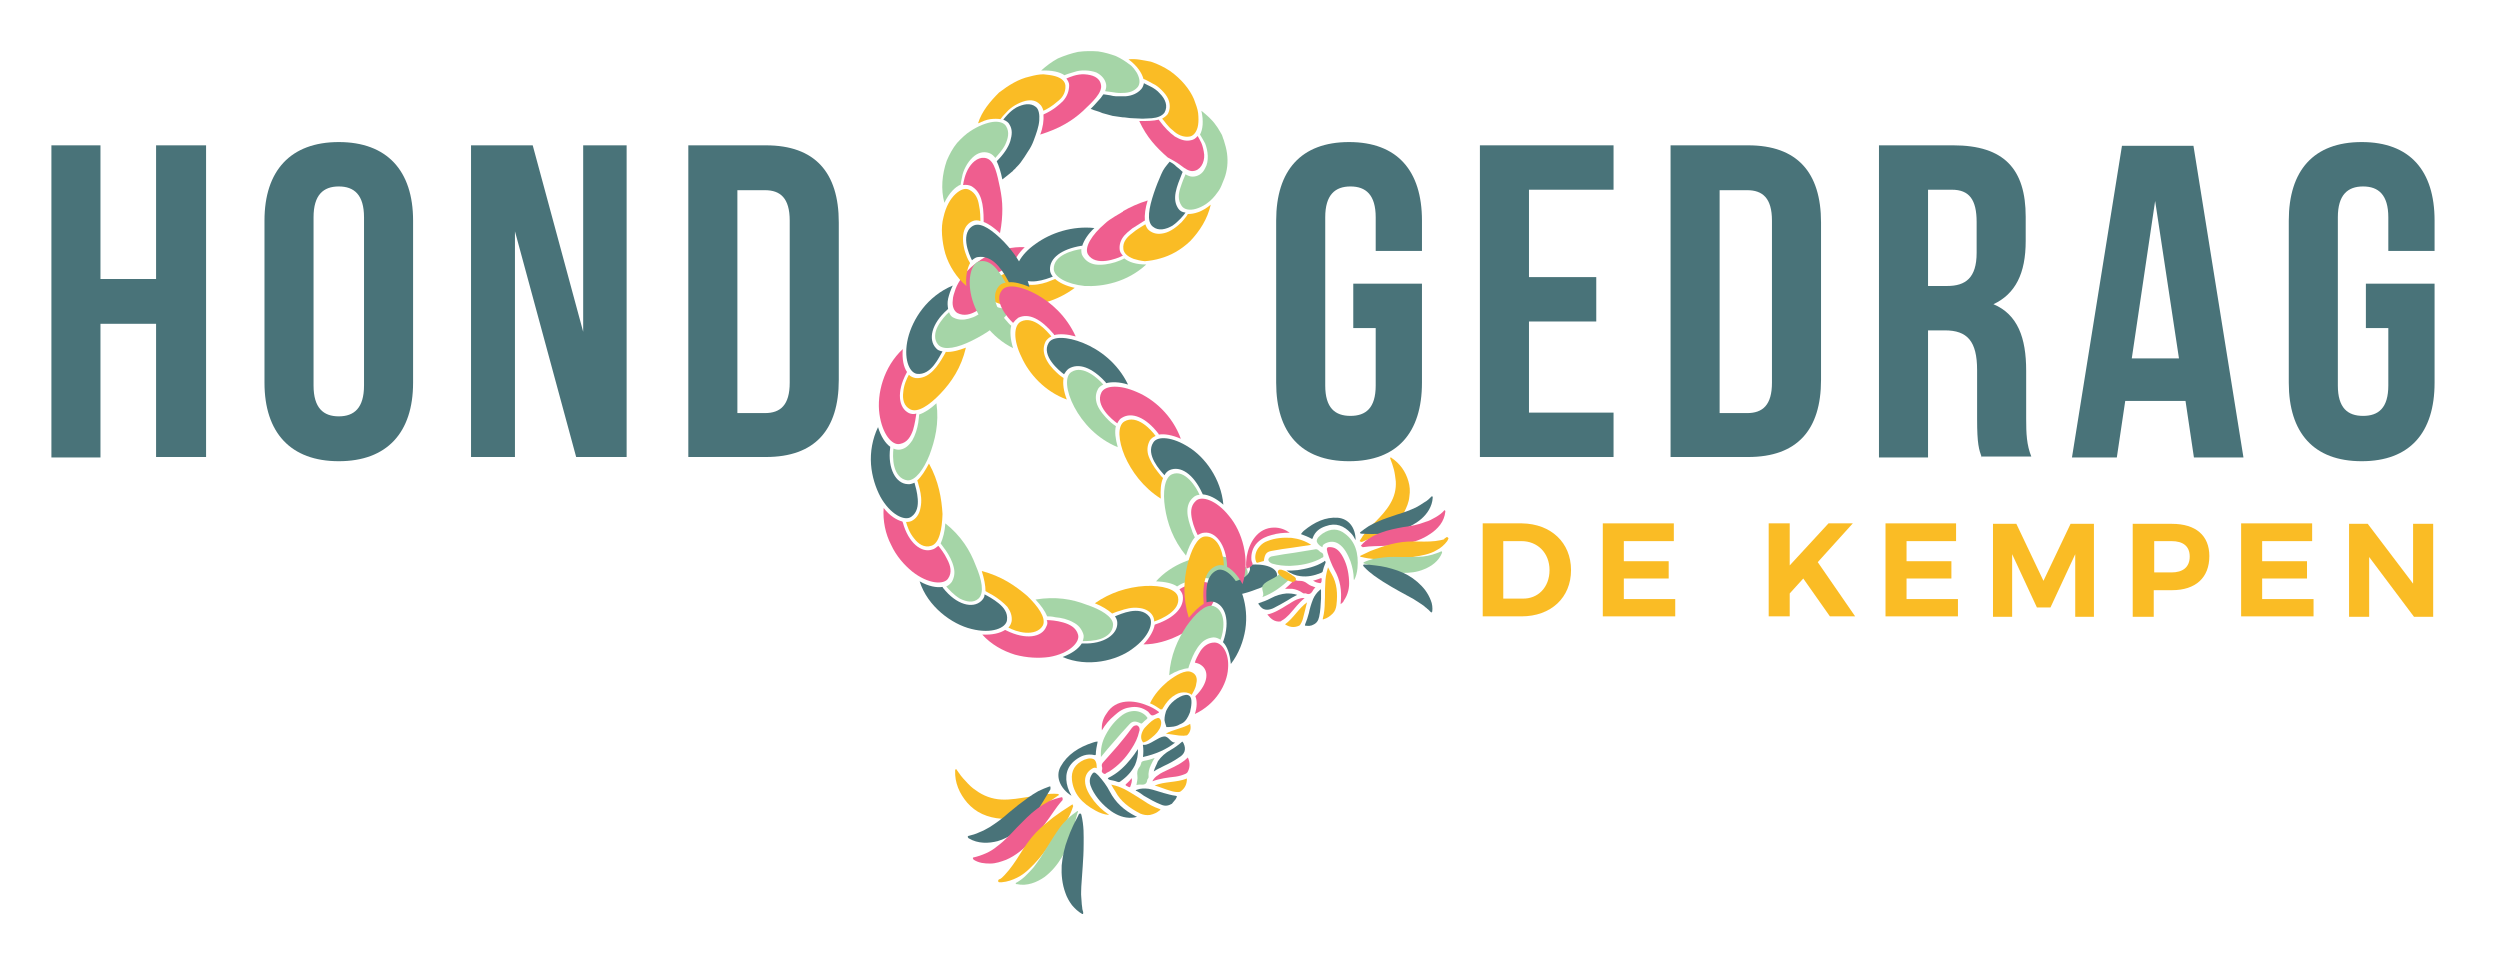 <?xml version="1.0" encoding="UTF-8"?> <!-- Generator: Adobe Illustrator 24.1.2, SVG Export Plug-In . SVG Version: 6.00 Build 0) --> <svg xmlns="http://www.w3.org/2000/svg" xmlns:xlink="http://www.w3.org/1999/xlink" version="1.1" id="Layer_1" x="0px" y="0px" viewBox="0 0 535 209" style="enable-background:new 0 0 535 209;" xml:space="preserve"> <g> <path style="fill:#497379;" d="M21.5,97.9H11V31.1h10.5v28.6h11.9V31.1h10.7v66.7H33.4V69.3H21.5V97.9z"></path> <path style="fill:#497379;" d="M56.6,47.2c0-10.7,5.6-16.8,15.9-16.8c10.3,0,15.9,6.1,15.9,16.8v34.7c0,10.7-5.6,16.8-15.9,16.8 c-10.3,0-15.9-6.1-15.9-16.8V47.2z M67.1,82.5c0,4.8,2.1,6.6,5.4,6.6c3.3,0,5.4-1.8,5.4-6.6v-36c0-4.8-2.1-6.6-5.4-6.6 c-3.3,0-5.4,1.8-5.4,6.6V82.5z"></path> <path style="fill:#497379;" d="M110.2,49.5v48.3h-9.4V31.1h13.2l10.8,39.9V31.1h9.3v66.7h-10.8L110.2,49.5z"></path> <path style="fill:#497379;" d="M147.3,31.1h16.6c10.5,0,15.6,5.8,15.6,16.5v33.7c0,10.7-5.1,16.5-15.6,16.5h-16.6V31.1z M157.8,40.7v47.7h5.9c3.3,0,5.3-1.7,5.3-6.5V47.2c0-4.8-2-6.5-5.3-6.5H157.8z"></path> <path style="fill:#497379;" d="M289.6,60.7h14.7v21.2c0,10.7-5.3,16.8-15.6,16.8c-10.3,0-15.6-6.1-15.6-16.8V47.2 c0-10.7,5.3-16.8,15.6-16.8c10.3,0,15.6,6.1,15.6,16.8v6.5h-9.9v-7.2c0-4.8-2.1-6.6-5.4-6.6s-5.4,1.8-5.4,6.6v36 c0,4.8,2.1,6.5,5.4,6.5s5.4-1.7,5.4-6.5V70.2h-4.8V60.7z"></path> <path style="fill:#497379;" d="M327.2,59.3h14.4v9.5h-14.4v19.5h18.1v9.5h-28.6V31.1h28.6v9.5h-18.1V59.3z"></path> <path style="fill:#497379;" d="M357.5,31.1h16.6c10.5,0,15.6,5.8,15.6,16.5v33.7c0,10.7-5.1,16.5-15.6,16.5h-16.6V31.1z M368,40.7 v47.7h5.9c3.3,0,5.3-1.7,5.3-6.5V47.2c0-4.8-2-6.5-5.3-6.5H368z"></path> <path style="fill:#497379;" d="M424.1,97.9c-0.6-1.7-1-2.8-1-8.2V79.2c0-6.2-2.1-8.5-6.9-8.5h-3.6v27.2h-10.5V31.1H418 c10.9,0,15.5,5.1,15.5,15.3v5.2c0,6.9-2.2,11.3-6.9,13.5c5.2,2.2,7,7.2,7,14.2v10.3c0,3.2,0.1,5.6,1.1,8.1H424.1z M412.6,40.7v20.5 h4.1c3.9,0,6.3-1.7,6.3-7.1v-6.6c0-4.8-1.6-6.9-5.3-6.9H412.6z"></path> <path style="fill:#497379;" d="M480.1,97.9h-10.6l-1.8-12.1h-12.9L453,97.9h-9.6l10.7-66.7h15.3L480.1,97.9z M456.2,76.7h10.1 L461.2,43L456.2,76.7z"></path> <path style="fill:#497379;" d="M506.3,60.7H521v21.2c0,10.7-5.3,16.8-15.6,16.8s-15.6-6.1-15.6-16.8V47.2 c0-10.7,5.3-16.8,15.6-16.8S521,36.5,521,47.2v6.5h-9.9v-7.2c0-4.8-2.1-6.6-5.4-6.6c-3.3,0-5.4,1.8-5.4,6.6v36 c0,4.8,2.1,6.5,5.4,6.5c3.3,0,5.4-1.7,5.4-6.5V70.2h-4.8V60.7z"></path> </g> <g> <path style="fill:#FABC25;" d="M336.2,122c0,5.9-4.3,9.9-10.6,9.9h-8.3v-19.9h8.4C331.9,112.1,336.2,116.1,336.2,122z M331.6,122 c0-3.7-2.6-6.2-6-6.2h-3.9v12.3h4.1C329.1,128.2,331.6,125.7,331.6,122z"></path> <path style="fill:#FABC25;" d="M358.2,112.1v3.7h-10.7v4.3h9.6v3.7h-9.6v4.4h11v3.7h-15.5v-19.9H358.2z"></path> <path style="fill:#FABC25;" d="M391.6,131.9l-5.7-8.1l-2.9,3.2v4.9h-4.5v-19.9h4.5v9l8.3-9h5.2l-7.5,8.3l8,11.6H391.6z"></path> <path style="fill:#FABC25;" d="M418.6,112.1v3.7H408v4.3h9.6v3.7H408v4.4h11v3.7h-15.5v-19.9H418.6z"></path> <path style="fill:#FABC25;" d="M431.5,112.1l5.8,12.2l5.8-12.2h5v19.9h-4v-13.4l-5.3,11.4h-2.9l-5.3-11.4v13.4h-4.1v-19.9H431.5z"></path> <path style="fill:#FABC25;" d="M472.8,119c0,4.6-2.9,7.3-8,7.3h-3.9v5.7h-4.5v-19.9h8.4C469.9,112.1,472.8,114.6,472.8,119z M468.6,119.1c0-2.2-1.4-3.3-3.9-3.3h-3.7v6.7h3.7C467.1,122.5,468.6,121.4,468.6,119.1z"></path> <path style="fill:#FABC25;" d="M494.8,112.1v3.7h-10.7v4.3h9.6v3.7h-9.6v4.4h11v3.7h-15.5v-19.9H494.8z"></path> <path style="fill:#FABC25;" d="M506.7,112.1l9.7,12.8v-12.8h4.3v19.9h-4.1l-9.6-12.8v12.8h-4.3v-19.9H506.7z"></path> </g> <g> <g> <path style="fill:#A5D5A7;" d="M247.4,124.4c1.9,0.1,3.5,0.4,4.5,1.1c0.3-0.2,0.9-0.6,1.8-0.9c1.2-0.5,2.8-1,4.3-0.9 c1.3,0.1,2.2,0.7,2.8,1.6c0.3,0.4,0.4,1,0.3,1.5c0.7-0.2,2.1-0.5,3.3-1.1c1.2-0.6,2.4-1.4,2.6-2.9c0.1-0.8-0.4-1.8-1.7-2.5 c-1.2-0.7-3.1-1.3-5.2-1.3C255.8,118.8,250.6,120.8,247.4,124.4L247.4,124.4z"></path> <path style="fill:#497379;" d="M267.5,121.9c-0.4,1.7-2.4,2.5-5.8,3.1l-0.2,0c-0.2,0.8-0.8,1.7-1.8,2.7l0,0 c4.1,0.1,6.9-0.7,9.2-1.6c1.2-0.4,2.2-0.9,3-1.4c0.8-0.5,1.4-1,1.4-1.6c0-1.1-1.2-1.8-2.6-2.1c-1.4-0.3-2.9-0.2-3.5-0.1 C267.4,121.2,267.5,121.5,267.5,121.9z"></path> <path style="fill:#FABC25;" d="M234.3,129.1c1.5,0.6,2.8,1.4,3.7,2.2c0.3-0.1,0.9-0.4,1.7-0.6c1.1-0.4,2.6-0.8,4-0.6 c1.2,0.1,2.2,0.6,2.8,1.4c0.3,0.4,0.5,0.9,0.5,1.5c1.5-0.5,5.7-2.3,5.1-5.2c-0.3-1.7-3.4-2.6-7.1-2.4c-1.8,0.1-3.8,0.5-5.6,1.1 C237.7,127.1,236,127.9,234.3,129.1L234.3,129.1z"></path> <path style="fill:#EF5E8F;" d="M253.1,127.4c0.4,2.4-1.6,4.8-5.8,6.2l-0.2,0.1c-0.2,1.2-1,2.7-2.4,4.2l0,0c2.7,0,5.2-0.8,7.3-1.8 c2.1-1,3.7-2.3,5-3.6c2.5-2.6,3.8-5.3,2.9-6.7c-1.8-2.7-6.4-0.4-7.5,0.3C252.7,126.5,253,126.9,253.1,127.4z"></path> <path style="fill:#A5D5A7;" d="M221.6,128.3c1.2,1.3,2,2.4,2.5,3.6c0.3,0,1,0,1.8,0.2c1.2,0.1,2.6,0.4,3.8,1.1 c1,0.5,1.7,1.3,2.1,2.4c0.2,0.5,0.1,1-0.1,1.6c0.8,0,2.4,0,3.9-0.5c1.4-0.5,2.6-1.5,2.6-3.1c-0.1-1.7-2.7-3.2-5.7-4.2 C229.4,128.2,225.9,127.6,221.6,128.3L221.6,128.3z"></path> <path style="fill:#497379;" d="M239.1,133.3c0.1,2.4-2.8,4.6-7.4,4.4l-0.2,0c-0.7,1.1-2,2.1-4.1,2.9l0,0c5.3,2.3,11.6,0.8,15-1.8 c3.5-2.5,4.6-5.6,3.5-6.9c-2-2.4-6.1-0.5-7.3,0C238.9,132.3,239.1,132.8,239.1,133.3z"></path> <path style="fill:#FABC25;" d="M210.1,122.2c0.5,1.6,0.8,3.1,0.8,4.3c0.3,0.2,0.9,0.5,1.6,0.9c1,0.6,2.2,1.5,3.1,2.5 c0.7,1,1,1.9,0.9,3c-0.1,0.5-0.3,1-0.7,1.4c0.7,0.4,2.2,1,3.7,1.1c1.5,0.1,3-0.3,3.7-1.6c0.7-1.6-1.1-4.1-3.4-6.3 C217.2,125.3,214.3,123.3,210.1,122.2L210.1,122.2z"></path> <path style="fill:#EF5E8F;" d="M223.9,134.1c-0.9,2.3-4.4,2.9-8.6,0.8l-0.2-0.1c-1.1,0.7-2.7,1.1-4.9,1l0,0c1.9,2.1,4.4,3.5,7,4.3 c2.6,0.7,5.1,0.8,7.3,0.5c4.3-0.7,6.7-3.2,6.2-4.8c-0.4-1.5-1.8-2.2-3.2-2.6c-1.4-0.4-2.8-0.5-3.5-0.5 C224.2,133.1,224.2,133.6,223.9,134.1z"></path> <path style="fill:#A5D5A7;" d="M202.3,112c-0.1,1.7-0.5,3.2-1,4.3c0.2,0.3,0.6,0.8,1.1,1.5c0.7,1,1.4,2.3,1.7,3.6 c0.3,1.2,0.1,2.2-0.4,3.1c-0.3,0.4-0.7,0.8-1.2,1c0.5,0.6,1.6,1.8,2.9,2.6c1.4,0.7,2.9,1,4,0c1.3-1.2,0.7-4.1-0.6-7.1 C207.6,117.8,205.7,114.7,202.3,112L202.3,112z"></path> <path style="fill:#497379;" d="M210,128.6c-1.8,1.7-5.3,0.9-8.2-2.8l-0.1-0.2c-1.2,0.2-3-0.1-4.9-1.2l0,0 c1.7,5.4,6.9,9.2,11.1,10.2c4.3,1.1,7.4-0.2,7.6-1.9c0.2-1.6-0.7-2.7-1.8-3.6c-1.1-0.9-2.4-1.6-3-1.9 C210.7,127.8,210.4,128.2,210,128.6z"></path> <path style="fill:#FABC25;" d="M198.8,99.2c-0.8,1.5-1.6,2.8-2.5,3.6c0.1,0.3,0.3,1,0.5,1.8c0.3,1.2,0.5,2.6,0.2,4 c-0.2,1.2-0.7,2.1-1.6,2.7c-0.4,0.3-0.9,0.4-1.5,0.4c0.2,0.8,0.7,2.3,1.7,3.5c0.9,1.2,2.2,2.1,3.7,1.6c1.7-0.5,2.3-3.5,2.4-6.8 C201.5,106.7,200.9,103,198.8,99.2L198.8,99.2z"></path> <path style="fill:#EF5E8F;" d="M199.5,117.6c-2.3,0.8-5.1-1.4-6.3-5.8l-0.1-0.2c-1.2-0.3-2.7-1.2-4-2.9l0,0 c-0.2,2.8,0.4,5.6,1.6,7.9c1.1,2.4,2.8,4.3,4.5,5.7c3.4,2.7,6.8,2.9,7.7,1.5c0.9-1.3,0.5-2.8-0.2-4.1c-0.6-1.3-1.5-2.4-1.9-2.9 C200.4,117.1,200,117.5,199.5,117.6z"></path> <path style="fill:#A5D5A7;" d="M200.4,86.3c-1.3,1.2-2.5,2-3.7,2.4c0,0.3-0.1,1-0.2,1.8c-0.2,1.2-0.6,2.6-1.3,3.8 c-0.7,1-1.4,1.7-2.5,1.9c-0.5,0.1-1,0-1.5-0.2c-0.1,0.8-0.2,2.4,0.2,3.9c0.4,1.5,1.3,2.7,2.8,2.9c1.7,0.1,3.5-2.4,4.7-5.4 C200.1,94.2,201,90.6,200.4,86.3L200.4,86.3z"></path> <path style="fill:#497379;" d="M194.2,103.6c-2.4-0.1-4.3-3.2-3.7-7.8l0-0.2c-1-0.7-2-2.2-2.6-4.2l0,0c-1.2,2.5-1.7,5.3-1.5,8 c0.2,2.6,1,5,2,6.9c2.1,3.8,5.2,5.3,6.6,4.3c1.3-0.9,1.5-2.4,1.4-3.8c-0.1-1.4-0.5-2.8-0.7-3.5 C195.2,103.5,194.7,103.7,194.2,103.6z"></path> <path style="fill:#FABC25;" d="M206.7,74.4c-1.6,0.6-3.1,1-4.3,0.9c-0.1,0.3-0.5,0.9-0.9,1.6c-0.6,1-1.5,2.3-2.6,3.1 c-0.9,0.7-2,1-3,0.9c-0.5-0.1-1-0.3-1.4-0.7c-0.4,0.7-1.1,2.2-1.2,3.7c-0.2,1.5,0.1,3,1.5,3.7c1.6,0.8,4.1-0.9,6.4-3.3 C203.6,81.8,205.7,78.7,206.7,74.4L206.7,74.4z"></path> <path style="fill:#EF5E8F;" d="M194.5,88.4c-2.2-1.1-2.7-4.5-0.5-8.6l0.1-0.2c-0.7-1-1.1-2.7-0.9-4.9l0,0c-4.1,3.8-5.6,9.6-5,13.9 c0.6,4.3,2.7,6.8,4.4,6.4c1.6-0.3,2.3-1.6,2.8-3c0.4-1.4,0.6-2.8,0.7-3.5C195.5,88.7,195,88.6,194.5,88.4z"></path> <path style="fill:#A5D5A7;" d="M216.4,66.2c-1.7-0.1-3.2-0.4-4.2-0.9c-0.2,0.2-0.8,0.6-1.4,1.1c-0.5,0.4-1,0.7-1.6,1 c-0.6,0.4-1.2,0.6-1.9,0.8c-1.1,0.3-2.2,0.3-3.2-0.2c-0.5-0.2-0.8-0.6-1-1.2c-0.6,0.5-1.7,1.7-2.4,3c-0.7,1.3-0.9,2.9,0.1,4 c1.2,1.3,4.2,0.6,7.2-0.9C211.2,71.3,213.7,69.7,216.4,66.2L216.4,66.2z"></path> <path style="fill:#497379;" d="M200.3,74.5c-1.7-1.8-1-5.2,2.4-8.2l0.2-0.2c-0.1-0.6-0.2-1.3,0-2.2c0.2-0.8,0.5-1.8,1-2.8l0,0 c-5.5,2.3-8.6,7.2-9.6,11.3c-1,4.2,0.2,7.3,1.9,7.6c3.1,0.4,4.8-3.7,5.5-4.8C201.1,75.1,200.6,74.9,200.3,74.5z"></path> <path style="fill:#FABC25;" d="M230,61.6c-1.9-0.4-3.3-1.1-4.2-1.9c-0.3,0.1-1,0.4-1.8,0.7c-1.2,0.4-2.7,0.7-4.1,0.5 c-1.2-0.2-2.1-0.6-2.8-1.5c-0.3-0.4-0.4-0.9-0.4-1.5c-0.8,0.2-2.3,0.8-3.5,1.7c-1.2,1-2.1,2.2-1.6,3.7c0.6,1.6,3.5,2.3,6.8,2.2 C221.8,65.4,226,64.6,230,61.6L230,61.6z"></path> <path style="fill:#EF5E8F;" d="M210.8,63.5c-0.9-2.3,1.3-5.1,5.7-6.4l0.2-0.1c0.3-1.2,1.1-2.7,2.6-4.1l0,0 c-5.3-0.3-10.7,2.7-13.3,6.3c-0.7,0.9-1.2,1.8-1.5,2.6c-0.3,0.9-0.6,1.7-0.6,2.4c-0.2,1.4,0.3,2.4,1,2.8c1.4,0.7,2.8,0.3,4-0.4 c1.3-0.6,2.3-1.6,2.8-2C211.3,64.4,211,64,210.8,63.5z"></path> <path style="fill:#A5D5A7;" d="M245.3,56.6c-2.2,0-3.7-0.5-4.7-1.3c-0.3,0.2-1,0.5-1.9,0.8c-1.3,0.4-2.9,0.7-4.3,0.5 c-1.2-0.2-2.1-0.8-2.7-1.8c-0.3-0.4-0.3-1-0.3-1.5c-1.5,0.2-6,1.2-5.9,4.3c0.1,1.7,2.8,3.2,6.6,3.6 C236,61.4,241.2,60.4,245.3,56.6L245.3,56.6z"></path> <path style="fill:#497379;" d="M224.7,57.7c-0.1-2.5,2.5-4.4,6.7-5.1l0.2,0c0.4-1.2,1.2-2.5,2.6-3.8l0,0c-4.7-0.5-9.3,1-12.6,3.4 c-3.3,2.3-4.8,5.3-3.7,6.7c1.8,2.5,6.1,0.8,7.4,0.3C224.9,58.7,224.7,58.2,224.7,57.7z"></path> <path style="fill:#FABC25;" d="M259.1,43.8c-1.9,1.6-3.6,2-4.9,2c-0.2,0.4-0.7,1-1.3,1.7c-1,1-2.4,2.1-3.8,2.4 c-1.3,0.3-2.3,0.1-3.2-0.6c-0.4-0.3-0.6-0.8-0.8-1.3c-0.6,0.4-1.9,1.1-2.8,1.9c-1.1,0.8-2.1,1.9-1.9,3.4c0.1,0.9,0.9,1.6,2.2,2.1 c0.7,0.2,1.4,0.4,2.4,0.5c1.2-0.1,2.3-0.3,3.3-0.6c2.2-0.6,4.4-1.8,6.4-3.7C256.7,49.5,258.4,46.9,259.1,43.8L259.1,43.8z"></path> <path style="fill:#EF5E8F;" d="M239.6,53.3c-0.1-1.2,0.4-2.4,1.4-3.3c0.2-0.2,0.5-0.5,0.8-0.7c0.3-0.2,0.4-0.4,0.8-0.6 c0.6-0.4,1.4-0.9,2.2-1.4l0.2-0.1c-0.1-1.2,0.1-2.7,0.6-4.3l0,0c-2,0.6-3.9,1.5-5.1,2.2c-0.2,0.1-0.2,0.1-0.2,0.2 c0,0-0.4,0.2-0.5,0.3c-0.4,0.2-0.8,0.5-1.2,0.7c-0.8,0.5-1.6,1-2.2,1.6c-2.7,2.3-4.4,5-3.6,6.5c1.6,2.7,6.2,1,7.5,0.3 C239.9,54.3,239.6,53.8,239.6,53.3z"></path> <path style="fill:#A5D5A7;" d="M257.1,23.7c0.5,2.3,0.3,4-0.3,5.1c0.2,0.3,0.6,1,1.1,1.9c0.6,1.5,0.9,3.8,0,5.3 c-0.6,1.3-1.7,1.8-2.7,1.8c-0.5,0-1-0.2-1.5-0.5c-0.1,0.3-0.3,0.7-0.5,1.2c-0.2,0.5-0.4,1.1-0.6,1.7c-0.4,1.2-0.6,2.6,0.3,3.9 c0.5,0.7,1.6,1,3,0.6c1.4-0.4,3.2-1.4,4.7-3.6c0.4-0.5,0.7-1.1,1-1.9c0.3-0.7,0.6-1.4,0.8-2.3c0.4-1.7,0.4-3.6-0.1-5.5 c-0.1-0.5-0.3-0.9-0.4-1.4c-0.2-0.4-0.3-1-0.5-1.3c-0.4-0.6-0.7-1.3-1.2-1.9C259.4,25.6,258.2,24.6,257.1,23.7L257.1,23.7z"></path> <path style="fill:#497379;" d="M252.2,44.7c-1.5-2.1-0.4-4.7,0.8-7.7l0.1-0.2c-0.4-0.4-0.9-0.8-1.4-1.2c-0.2-0.2-0.4-0.4-0.7-0.6 l-0.7-0.4l0,0c-0.8,1-1.3,1.5-1.8,2.7c-0.5,1.1-1.1,2.6-1.6,4.1c-1,3-1.6,6-0.2,7.1c1.2,1,2.8,0.6,4.2-0.2 c1.3-0.9,2.4-2.2,2.8-2.8C252.9,45.4,252.5,45.1,252.2,44.7z"></path> <path style="fill:#FABC25;" d="M241.5,12.7c1.9,1.4,2.9,3,3.2,4.2c0.4,0.1,1.1,0.5,2,1c0.7,0.3,1.3,0.8,1.9,1.4 c0.6,0.6,1.1,1.2,1.4,1.9c0.5,1.2,0.4,2.3-0.1,3.2c-0.3,0.4-0.7,0.7-1.2,1c0.5,0.5,1.2,1.7,2.3,2.5c0.9,0.9,2.3,1.6,3.7,1.3 c0.8-0.2,1.5-1.1,1.7-2.5c0.1-0.7,0.1-1.5,0-2.5c-0.1-0.9-0.5-1.9-0.9-3c-0.9-2.1-2.7-4.3-5.1-6c-1.2-0.8-2.6-1.5-4.1-2 C244.6,12.9,243.1,12.5,241.5,12.7L241.5,12.7z"></path> <path style="fill:#EF5E8F;" d="M254.9,30c-1.2,0.3-2.3-0.1-3.5-0.8c-1.1-0.8-2.2-1.9-3.3-3.4l-0.1-0.2c-1.2,0.3-2.6,0.3-4.2,0.3 l0,0c1.6,3.5,3.7,5.7,6.1,7.8c0.9,0.5,1.9,1,2.8,1.7c0.9,0.7,1.8,1.3,2.6,1.2c1.5-0.1,2.5-1.7,2.4-3.5c-0.1-0.9-0.3-1.8-0.6-2.5 c-0.3-0.6-0.6-1.2-0.8-1.5C255.8,29.7,255.4,29.9,254.9,30z"></path> <path style="fill:#A5D5A7;" d="M222.8,15.1c2.3-0.1,4,0.3,5,1c0.4-0.2,1.1-0.4,2.1-0.7c1.4-0.5,3.3-0.4,4.7,0.1 c1.2,0.6,1.9,1.5,2.1,2.5c0.1,0.5,0,1-0.2,1.5c0.3,0.1,0.9,0.1,1.4,0.2c0.6,0.1,1.2,0.2,1.9,0.2c1.3,0,2.7-0.1,3.7-1.3 c0.5-0.7,0.5-1.7-0.2-3c-0.4-0.6-0.9-1.4-1.7-1.9c-0.8-0.6-1.7-1.2-2.8-1.7c-1.1-0.4-2.4-0.8-3.8-1c-1.4-0.1-2.8-0.1-4.3,0.1 c-1.4,0.3-2.9,0.8-4.3,1.4C225.1,13.2,223.9,14.1,222.8,15.1L222.8,15.1z"></path> <path style="fill:#497379;" d="M244.2,19.1c-0.8,0.9-2,1.4-3.3,1.5c-0.6,0-1.3,0-2.1,0c-0.4,0-0.8-0.1-1.2-0.2 c-0.4-0.1-0.9-0.1-1.3-0.2l-0.2,0c-0.3,0.5-0.7,1-1.2,1.5c-0.5,0.6-1,1.1-1.5,1.6l0,0c0.9,0.4,1.7,0.5,2.5,0.9 c0.4,0.1,0.7,0.2,1.1,0.3c0.4,0.1,0.7,0.2,1.1,0.3c0.7,0.1,1.4,0.2,2.1,0.3c0.7,0,1.4,0.2,2.2,0.2c0.8,0,1.4,0.1,2.1,0.1 c0.7,0,1.4-0.1,2-0.1c1.2-0.1,2.2-0.5,2.7-1.2c0.8-1.4,0.2-2.9-1-4.1c-1.1-1.3-2.8-1.8-3.4-2.2C244.7,18.3,244.5,18.8,244.2,19.1z "></path> <path style="fill:#FABC25;" d="M209.3,26.4c0.9-0.4,1.8-0.8,2.6-0.9c0.8-0.1,1.6-0.1,2.2,0c0.2-0.3,0.7-0.9,1.4-1.6 c0.9-1,2.4-1.9,3.9-2.3c1.3-0.3,2.3-0.1,3.1,0.7c0.4,0.3,0.6,0.8,0.8,1.4c0.7-0.3,1.9-1,2.9-1.9c1.1-0.8,1.9-1.9,1.8-3.5 c-0.1-0.9-0.8-1.6-2.2-2c-0.7-0.2-1.5-0.3-2.5-0.4c-0.9,0-1.9,0.2-3,0.5c-2.3,0.5-4.4,1.8-6.5,3.4 C211.9,21.7,210.1,23.8,209.3,26.4L209.3,26.4z"></path> <path style="fill:#EF5E8F;" d="M228.8,18.2c0,1.2-0.4,2.4-1.3,3.4c-0.9,0.9-2.2,2-4,2.8c-0.1,0-0.1,0.1-0.2,0.1 c0.1,1.2-0.1,2.8-0.7,4.3l0,0c4.2-1.3,6.9-3,9.1-5c2.1-2,4.3-4,3.9-5.7c-0.3-1.6-1.9-2.1-3.5-2.2c-1.6-0.1-3.2,0.6-3.9,0.9 C228.5,17.2,228.8,17.7,228.8,18.2z"></path> <path style="fill:#A5D5A7;" d="M202.1,43.4c1-2.1,2.3-3.4,3.5-3.9c0-0.4,0.2-1.2,0.4-2.2c0.4-1.4,1.3-3,2.6-4 c1.1-0.8,2.2-0.9,3.2-0.5c0.5,0.2,0.9,0.6,1.2,1c0.4-0.5,1.5-1.6,2.1-2.8c0.6-1.3,1-2.7,0.2-4c-0.4-0.7-1.5-1.1-2.9-0.9 c-1.3,0.2-3,0.8-4.8,2c-0.8,0.5-1.9,1.5-2.8,2.5c-0.9,1.1-1.6,2.4-2.2,3.8C201.6,37.3,201.3,40.5,202.1,43.4L202.1,43.4z"></path> <path style="fill:#497379;" d="M216,26.6c0.7,1.1,0.6,2.2,0.2,3.6c-0.4,1.3-1.4,2.8-2.8,4.2l-0.1,0.1c0.5,1.1,0.9,2.4,1.2,3.9l0,0 c0.8-0.6,1.4-1.1,2-1.6c0.2-0.1,0.3-0.3,0.4-0.4c0.2-0.2,0.4-0.3,0.5-0.5c0.4-0.4,0.7-0.7,1-1.1c0.6-0.8,1.1-1.6,1.6-2.4 c0.5-0.7,0.9-1.5,1.2-2.3c0.6-1.6,1.1-3,1.2-4.3c0.1-1.3-0.1-2.4-0.7-2.9c-1.2-1-2.8-0.6-4.2,0.1c-1.4,0.8-2.4,2.1-2.8,2.6 C215.4,25.9,215.8,26.2,216,26.6z"></path> <path style="fill:#FABC25;" d="M206.8,61.2c-0.2-2.1,0.2-3.8,0.8-4.9c-0.2-0.3-0.6-1-0.9-1.9c-0.5-1.3-0.8-3.1-0.5-4.6 c0.3-1.3,1-2.1,2-2.5c0.5-0.2,1-0.2,1.6,0c0-0.7,0-2.1-0.3-3.4c-0.2-1.3-0.7-2.6-2.1-3.3c-0.8-0.4-1.8-0.1-2.9,0.9 c-1.1,1-2.1,2.7-2.6,5c-0.3,1.1-0.4,2.4-0.3,3.8c0.1,1.3,0.3,2.6,0.7,4C203.1,56.9,204.7,59.4,206.8,61.2L206.8,61.2z"></path> <path style="fill:#EF5E8F;" d="M207.8,39.8c2.2,1.2,2.7,3.8,2.7,7.5l0,0.2c1.1,0.4,2.3,1.3,3.5,2.4l0,0c0.4-2.1,0.5-3.7,0.5-5.2 c0-1.6-0.2-3-0.5-4.5c-0.6-2.8-1.1-5.7-2.8-6.3c-1.5-0.5-2.9,0.5-3.8,1.9c-0.9,1.4-1.2,3.1-1.3,3.8 C206.8,39.5,207.3,39.6,207.8,39.8z"></path> <path style="fill:#A5D5A7;" d="M216.8,74.5c-0.6-1.9-0.7-3.6-0.4-4.8c-0.3-0.2-0.8-0.8-1.4-1.5c-0.8-1-1.8-2.5-2-3.9 c-0.2-1.3,0.1-2.3,0.8-3.1c0.3-0.4,0.8-0.6,1.4-0.7c-0.8-1.3-2.6-5.1-5.5-4.6c-1.7,0.2-2.8,3.5-1.8,7.6 C208.9,67.6,212.1,72.2,216.8,74.5L216.8,74.5z"></path> <path style="fill:#497379;" d="M209.4,55c2.5-0.3,4.5,1.6,6.4,5.2l0.1,0.2c1.2-0.1,2.7,0.3,4.4,1l0,0c-1.1-4.5-3.4-7.5-5.6-9.8 c-2.2-2.2-4.6-4-6.2-3.4c-1.5,0.6-1.9,2.2-1.7,3.8c0.2,1.6,0.9,3.1,1.2,3.7C208.5,55.3,208.9,55,209.4,55z"></path> <path style="fill:#FABC25;" d="M228.3,85.5c-0.7-1.8-0.9-3.4-0.7-4.6c-0.3-0.2-0.9-0.6-1.5-1.2c-1-0.9-2-2.1-2.5-3.5 c-0.4-1.2-0.3-2.2,0.2-3.2c0.3-0.4,0.7-0.8,1.2-1c-1-1.2-3.8-4.5-6.5-3.2c-1.6,0.8-1.7,4,0.1,7.6C220.2,80,223.6,83.8,228.3,85.5 L228.3,85.5z"></path> <path style="fill:#EF5E8F;" d="M217.9,68c2.3-1.1,4.9,0.3,7.6,3.5l0.1,0.2c1.2-0.3,2.8-0.2,4.6,0.3l0,0c-2-4.4-5.3-7.3-8.4-9 c-3.1-1.7-6.1-2.3-7.3-1c-2.1,2.4,1.3,6.2,2.3,7.1C217.1,68.7,217.5,68.3,217.9,68z"></path> <path style="fill:#A5D5A7;" d="M239.2,95.7c-0.5-1.8-0.7-3.3-0.4-4.5c-0.3-0.2-0.9-0.6-1.5-1.2c-0.9-0.9-2-2.1-2.5-3.4 c-0.4-1.1-0.4-2.2,0.1-3.2c0.2-0.5,0.6-0.8,1.2-1.1c-1-1.2-4.3-4.3-6.8-2.7c-1.5,0.9-1.2,4.1,0.6,7.5 C231.7,90.5,234.8,93.9,239.2,95.7L239.2,95.7z"></path> <path style="fill:#497379;" d="M228.7,78.9c2.1-1.3,5-0.3,7.9,2.9l0.1,0.2c1.2-0.3,2.8-0.3,4.7,0.3l0,0c-2.2-4.6-6.1-7.5-9.6-8.9 c-3.4-1.4-6.6-1.5-7.4,0c-1.6,2.7,2.2,5.9,3.3,6.7C228,79.6,228.3,79.2,228.7,78.9z"></path> <path style="fill:#FABC25;" d="M248.4,106.7c-0.1-1.8,0-3.3,0.5-4.4c-0.3-0.2-0.7-0.8-1.2-1.4c-0.8-1-1.6-2.3-2-3.6 c-0.3-1.2-0.1-2.2,0.4-3.1c0.3-0.4,0.7-0.7,1.2-0.9c-0.9-1.3-4-4.7-6.7-3.1c-1.5,0.9-1.3,4.1,0.1,7.4 C242.1,100.8,244.6,104.3,248.4,106.7L248.4,106.7z"></path> <path style="fill:#EF5E8F;" d="M240.1,89.4c2.1-1.3,5.1-0.1,7.8,3.4L248,93c1.2-0.2,2.9,0.1,4.7,0.9l0,0c-1.8-5-5.8-8.5-9.4-10 c-3.6-1.6-6.8-1.5-7.6,0.1c-1.4,2.8,2.3,5.8,3.4,6.6C239.4,90,239.7,89.6,240.1,89.4z"></path> <path style="fill:#A5D5A7;" d="M253.8,118.9c0.5-1.6,1.1-3,1.9-3.9c-0.1-0.3-0.5-0.9-0.7-1.7c-0.4-1.1-0.9-2.5-0.9-3.9 c0-1.2,0.4-2.2,1.2-2.9c0.4-0.4,0.9-0.6,1.4-0.6c-0.6-1.5-3.1-5.6-5.9-4.4c-1.6,0.7-2,3.8-1.5,7.1 C249.8,111.9,251,115.5,253.8,118.9L253.8,118.9z"></path> <path style="fill:#497379;" d="M250.3,100.6c2.3-1,5.1,0.8,7,5l0.1,0.2c1.3,0.1,2.8,0.8,4.4,2.2l0,0c-0.5-5.6-4-10.2-7.4-12.3 c-3.4-2.2-6.7-2.5-7.6-1c-1.7,2.6,1.5,6,2.4,7C249.5,101.1,249.9,100.8,250.3,100.6z"></path> <path style="fill:#FABC25;" d="M254.4,132.2c1.1-1.3,2.2-2.4,3.2-3c0-0.3-0.1-1-0.1-1.8c0-1.2,0.1-2.7,0.6-4 c0.4-1.1,1.2-1.9,2.2-2.3c0.5-0.2,1-0.2,1.6-0.1c0-0.8-0.2-2.4-0.8-3.8c-0.6-1.4-1.7-2.5-3.2-2.4c-1.7,0.1-3,2.9-3.8,6.1 C253.3,124.3,253.1,128,254.4,132.2L254.4,132.2z"></path> <path style="fill:#EF5E8F;" d="M257.7,114c2.4-0.3,4.7,2.5,4.9,7.1l0,0.2c1.1,0.6,2.3,1.8,3.3,3.7l0,0c1.7-5.4-0.1-11.3-2.9-14.6 c-2.7-3.4-5.9-4.4-7.1-3.2c-1.2,1.1-1.1,2.6-0.8,4c0.3,1.4,0.9,2.7,1.2,3.3C256.7,114.3,257.2,114,257.7,114z"></path> <path style="fill:#A5D5A7;" d="M250.2,144.5c1.5-0.9,2.9-1.4,4.1-1.5c0.1-0.3,0.3-1,0.6-1.7c0.4-1.1,1.1-2.5,2-3.5 c0.8-0.9,1.7-1.3,2.8-1.4c0.5,0,1,0.2,1.5,0.5c0.3-0.8,0.7-2.3,0.6-3.8c-0.1-1.5-0.7-2.9-2.1-3.4c-1.7-0.5-3.9,1.6-5.8,4.3 C252,136.9,250.5,140.2,250.2,144.5L250.2,144.5z"></path> <path style="fill:#497379;" d="M259.8,128.8c2.4,0.7,3.5,4,2,8.4l-0.1,0.2c0.9,0.9,1.5,2.5,1.7,4.7l0,0c1.7-2.2,2.7-4.9,3.1-7.4 c0.4-2.6,0.1-5.1-0.5-7.1c-1.3-4.1-3.9-6.2-5.5-5.6c-2.9,1.2-2.3,5.6-2.3,6.9C258.8,128.7,259.3,128.7,259.8,128.8z"></path> <path style="fill:#EF5E8F;" d="M257,142.3c1.8,1.2,1.6,3.9-1.1,6.6l-0.1,0.1c0.4,0.9,0.4,2.3-0.1,3.8l0,0c4.5-2.1,6.9-6.4,7.1-9.7 c0.3-3.4-1.3-5.6-2.9-5.6c-1.4,0-2.4,0.9-3,1.8c-0.6,1-1.1,2-1.2,2.5C256.1,141.9,256.6,142,257,142.3z"></path> </g> <g> <g> <path style="fill:#FABC25;" d="M226.5,170.2c-2,1.4-3.6,2.5-5.5,3.5c-1.9,0.9-4.1,1.6-6.8,1.5c-1.3-0.1-2.7-0.4-4-1 c-1.3-0.6-2.3-1.4-3.2-2.4c-1.7-2-2.7-4.3-2.6-6.9l0-0.1c0-0.1,0.1-0.2,0.2-0.2c0.1,0,0.1,0,0.1,0.1c0.6,0.9,1.2,1.7,1.9,2.4 c0.7,0.8,1.4,1.5,2.2,2c1.6,1.2,3.5,1.9,5.5,2c2,0.1,4-0.3,6-0.6c1-0.2,2-0.4,3-0.5c1-0.1,2.1-0.2,3.1-0.1c0.1,0,0.2,0.1,0.2,0.2 c0,0.1,0,0.1-0.1,0.1L226.5,170.2z"></path> </g> <g> <path style="fill:#497379;" d="M224.8,168.9c-1.1,1.9-2,3.3-2.9,4.7c-1,1.3-2.1,2.6-3.4,3.7c-1.4,1.1-3.1,2.1-5,2.7 c-1.9,0.5-4.2,0.6-6.2-0.6l-0.1-0.1c-0.1-0.1-0.1-0.2-0.1-0.3c0,0,0.1-0.1,0.1-0.1c0.8-0.2,1.6-0.4,2.4-0.8 c0.8-0.3,1.5-0.7,2.2-1.1c1.4-0.9,2.8-1.9,4.1-3.1c1.3-1.1,2.7-2.2,4.1-3.2c0.7-0.5,1.5-1,2.2-1.4c0.8-0.4,1.6-0.7,2.4-1 c0.1,0,0.2,0,0.2,0.1c0,0.1,0,0.1,0,0.1L224.8,168.9z"></path> </g> <g> <path style="fill:#EF5E8F;" d="M227.4,171.2c-1.6,1.8-2.4,3.3-3.5,4.7c-1,1.4-2,2.9-3.4,4.3c-1.4,1.4-3.1,2.9-5.2,3.8 c-1.1,0.4-2.2,0.8-3.4,0.8c-1.2,0-2.4-0.1-3.5-0.8l-0.1-0.1c-0.1-0.1-0.1-0.2-0.1-0.3c0-0.1,0.1-0.1,0.1-0.1 c0.9-0.2,1.8-0.5,2.7-0.9c0.9-0.4,1.7-0.9,2.4-1.5c1.5-1.1,2.9-2.6,4.2-4c1.4-1.4,2.7-2.8,4.3-4c0.8-0.6,1.6-1.1,2.5-1.6 c0.9-0.4,1.9-0.7,2.8-0.9c0.1,0,0.2,0.1,0.2,0.2c0,0.1,0,0.1,0,0.2L227.4,171.2z"></path> </g> <g> <path style="fill:#FABC25;" d="M229.7,172.4c-0.7,2.3-1.8,3.9-2.9,5.5c-1,1.5-2.1,2.8-3,4c-0.9,1.2-2,2.6-3.5,4 c-0.7,0.7-1.6,1.4-2.6,1.9c-1,0.5-2.1,0.9-3.3,1l-0.5,0c-0.2,0-0.3-0.1-0.3-0.3c0-0.1,0.1-0.3,0.2-0.3c0.1-0.1,0.3-0.1,0.4-0.2 l0.1-0.1c0.1,0,0.2,0,0.2,0.1c0,0.1,0,0.1,0,0.2l-0.2,0.3l-0.3-0.3c1.4-1.2,2.5-2.7,3.5-4.2c1-1.6,2-3.2,3.2-4.7 c1.2-1.5,2.6-2.7,4.1-3.9c0.7-0.6,1.5-1.1,2.3-1.7l2.3-1.5c0.1-0.1,0.2,0,0.2,0.1c0,0,0,0.1,0,0.2L229.7,172.4z"></path> </g> <g> <path style="fill:#A5D5A7;" d="M230.6,173.9c-0.6,2.1-0.9,3.7-1.4,5.2c-0.5,1.5-1.1,3-2,4.4c-0.9,1.5-2.1,3-3.7,4.2 c-1.6,1.1-3.7,2-5.9,1.5l-0.1,0c-0.1,0-0.2-0.1-0.1-0.2c0-0.1,0-0.1,0.1-0.1c0.7-0.4,1.4-0.9,2-1.5c0.6-0.6,1.2-1.2,1.7-1.8 c1-1.3,1.9-2.7,2.8-4.2c0.9-1.4,1.8-2.9,2.8-4.3c0.5-0.7,1.1-1.3,1.7-1.9c0.6-0.6,1.3-1.1,2-1.6c0.1-0.1,0.2,0,0.2,0.1 c0,0,0,0.1,0,0.1L230.6,173.9z"></path> </g> <g> <path style="fill:#497379;" d="M231.4,174.3c0.6,2.5,0.5,4.5,0.5,6.3c0,1.8-0.1,3.3-0.2,4.8c-0.1,1.5-0.2,2.8-0.3,4.3 c0,0.7-0.1,1.5,0,2.4c0,0.4,0.1,0.9,0.1,1.4c0,0.3,0.1,0.5,0.1,0.8c0,0.3,0.1,0.5,0.2,0.9l0,0.2c0,0.1,0,0.2-0.1,0.2 c0,0-0.1,0-0.1,0c-0.9-0.5-1.6-1.2-2.2-1.9c-0.6-0.8-1.1-1.7-1.4-2.6c-0.7-1.9-0.9-3.9-0.8-5.9c0.2-2,0.6-3.9,1.3-5.7 c0.3-0.9,0.7-1.8,1.1-2.7c0.4-0.9,0.9-1.7,1.3-2.6c0.1-0.1,0.2-0.1,0.3-0.1c0.1,0,0.1,0.1,0.1,0.1L231.4,174.3z"></path> </g> </g> <g> <path style="fill:#FABC25;" d="M237.3,174.4c0-0.1-0.1-0.1-0.2-0.2c-1.2-0.8-2.2-1.8-3-2.8c-1-1.3-1.9-2.8-1.9-4.3 c0-1.1,0.5-2,1.5-2.6c0.3-0.2,0.6-0.3,1-0.1c0-0.5,0-0.9-0.2-1.4c-0.2-0.5-0.6-0.7-1.3-0.7c-0.4,0-0.8,0.2-1.2,0.3 c-2,0.9-2.8,2.4-2.6,4.3c0.3,2.9,2.1,5,5.1,6.6C235.4,174,236.3,174.3,237.3,174.4z"></path> <path style="fill:#EF5E8F;" d="M239.2,159.6c-1,1.1-2,2.3-3,3.4c-0.3,0.3-0.5,0.6-0.4,1c0.1,0.3,0.1,0.6,0,0.9 c-0.1,0.3,0.2,0.6,0.5,0.7c0.2,0.1,0.4-0.1,0.5-0.2c0.2-0.1,0.4-0.2,0.6-0.3c2-1.3,3.5-2.9,4.7-4.8c0.8-1.2,1.4-2.4,1.7-3.8 c0.1-0.2,0.1-0.5,0-0.8c-0.2-0.4-0.5-0.6-1-0.4c-0.3,0.1-0.4,0.3-0.6,0.5C241.2,157.2,240.2,158.4,239.2,159.6z"></path> <path style="fill:#A5D5A7;" d="M235.6,162c0.9-1.1,1.8-2.2,2.8-3.3c1-1.2,2.1-2.4,3.2-3.6c0.7-0.8,1.3-0.9,2.5-0.3 c0.2,0.1,0.3,0,0.4-0.1c0.3-0.3,0.6-0.6,0.9-0.8c0.2-0.2,0.2-0.3,0-0.5c-0.7-0.9-2-1.4-3.2-1.2c-0.8,0.1-1.4,0.4-2,0.8 c-1.6,1.2-2.7,2.6-3.6,4.3C235.8,158.8,235.5,160.3,235.6,162z"></path> <path style="fill:#497379;" d="M243.3,174.8c-0.1-0.1-0.1-0.1-0.2-0.1c-2.6-1.3-4.4-3-5.6-5.3c-0.6-1.2-1.5-2.4-2.5-3.5 c-0.8-0.8-1-0.8-1.5,0.1c-0.5,0.9-0.3,1.9,0.2,2.9c0.9,1.8,2.3,3.4,4.1,4.7c1.3,0.9,2.8,1.5,4.4,1.4 C242.6,175,243,174.9,243.3,174.8z"></path> <path style="fill:#FABC25;" d="M237.8,167.9c0.3,0.6,0.6,1,0.9,1.5c1.1,2.1,3,3.5,5.3,4.7c0.7,0.3,1.4,0.4,2.1,0.3 c0.9-0.2,1.5-0.5,2.1-1c0.2-0.1,0.2-0.2-0.1-0.3c-1.2-0.4-2.3-1-3.3-1.7c-1.1-0.7-2.2-1.4-3.4-2.1 C240.4,168.7,239.2,168.2,237.8,167.9z"></path> <path style="fill:#497379;" d="M229.3,170.3c-0.4-0.7-0.6-1.2-0.8-1.8c-0.7-2.3-0.3-4.4,1.7-5.9c1.1-0.8,2.3-1.4,4.1-1 c0.1,0,0.1,0,0.2-0.1c0-0.9,0.2-1.8,0.4-2.8c-0.4,0-0.7,0.1-1,0.2c-3.1,1-5.5,2.6-6.9,5.1C225.8,166.1,226.8,168.7,229.3,170.3z"></path> <path style="fill:#EF5E8F;" d="M235.8,156.3c0.7-1.2,1.6-2.3,2.7-3.2c0.9-0.8,1.8-1.5,3.2-1.7c1.5-0.3,2.8,0,4,0.9 c0.3,0.3,0.5,0.8,0.9,0.8c0.4,0,0.8-0.3,1.2-0.5c0.3-0.1,0.3-0.2,0-0.4c-0.7-0.5-1.4-0.9-2.2-1.2c-2.8-1.2-6.8-1.6-8.8,1.7 C236,153.8,235.7,155,235.8,156.3z"></path> <path style="fill:#FABC25;" d="M254.9,143.8c-1.2-0.5-3.2,0.6-5.1,2.1c-1.4,1.2-2.8,2.7-3.7,4.6c0.7,0.3,1.4,0.7,2.1,1.2 c0,0,0.1,0.1,0.1,0.1c0.1,0,0.3,0,0.4,0c0.1-0.2,0.4-0.6,0.7-1.1c0.5-0.7,1.2-1.5,2.1-2c0.8-0.5,1.6-0.6,2.4-0.5 c0.4,0.1,0.8,0.2,1.1,0.5c0.3-0.5,0.9-1.4,1-2.4C256.3,145.2,256,144.2,254.9,143.8z"></path> <path style="fill:#497379;" d="M251.2,171.5c0.3-0.3,0.5-0.6,0.6-0.9c0.1-0.2,0.1-0.2-0.2-0.3c-0.9-0.1-1.8-0.4-2.6-0.6 c-1.1-0.3-2.1-0.7-3.2-0.9c-0.9-0.1-1.7-0.1-2.5,0.2c-0.3,0.1-0.4,0.2,0,0.3c0.5,0.3,1,0.6,1.5,1c1.2,0.7,2.4,1.4,3.7,1.9 c0.9,0.4,1.6,0.2,2.3-0.2C250.9,171.9,251,171.7,251.2,171.5z"></path> <path style="fill:#EF5E8F;" d="M254.2,162.1c-1.2,1.2-2.7,1.9-4.2,2.6c-0.8,0.4-1.6,0.7-2.2,1.2c-0.5,0.3-0.9,0.7-1.2,1.3 c1.6-0.6,3.3-0.8,5-1c0.7-0.1,1.4-0.3,2.1-0.6c0.2-0.1,0.3-0.2,0.4-0.3C254.7,164.3,254.7,163.2,254.2,162.1z"></path> <path style="fill:#497379;" d="M246.9,165.1c0.7-0.5,1.5-0.8,2.2-1.2c1.1-0.5,2.2-1.1,3.2-1.8c1.2-0.7,1.6-1.7,1-3 c-0.1-0.1-0.1-0.3-0.3-0.4c-0.8,0.7-1.6,1.3-2.5,1.8c-1.1,0.6-2,1.4-2.7,2.4C247.5,163.7,247.1,164.3,246.9,165.1z"></path> <path style="fill:#497379;" d="M243.5,160.3c-0.5,0.8-1,1.5-1.5,2.1c-1.3,1.6-2.7,3-4.7,4c-0.1,0.1-0.3,0.1-0.2,0.2 c0.1,0.2,0.2,0.2,0.4,0.3c0.5,0.1,1.1,0.2,1.6,0.4c0.3,0.1,0.5,0.1,0.7-0.1c1.4-1,2.4-2.1,3.1-3.5 C243.3,162.7,243.6,161.6,243.5,160.3z"></path> <path style="fill:#A5D5A7;" d="M247.1,162.2c-0.8,0.3-1.5,0.5-2.2,0.6c-0.4,0.1-0.7,0.2-0.7,0.6c-0.1,0.3-0.2,0.6-0.4,0.8 c-0.4,0.5-0.5,1.1-0.4,1.8c0.1,0.7-0.1,1.3-0.2,2c0.3-0.1,0.6-0.1,0.9-0.1c0.9,0.1,1.3-0.2,1.4-0.9c0-0.3,0.3-0.4,0.3-0.7 c-0.1-0.9,0.1-1.8,0.5-2.6C246.5,163.2,246.8,162.7,247.1,162.2z"></path> <path style="fill:#497379;" d="M244.6,162c2.7-0.6,5-1.6,6.9-3.1c-1,0.1-1.4-1.4-2.4-1.3c-1.2,0.1-3,1.8-4.2,1.8 c-0.2,0-0.4-0.1-0.3,0.2C244.7,160.3,244.7,161.1,244.6,162z"></path> <path style="fill:#FABC25;" d="M247.1,168.1c1.1,0.3,2.2,0.8,3.3,1.1c0.6,0.2,1.1,0.3,1.7,0.3c0.2,0,0.3,0,0.5-0.1 c1-0.7,1.4-1.6,1.4-2.8C251.8,167.5,249.2,167.2,247.1,168.1z"></path> <path style="fill:#EF5E8F;" d="M242.2,166.5c-0.1,0.2-0.3,0.3-0.4,0.5c-0.2,0.2-0.3,0.3-0.5,0.5c-0.6,0.5-0.6,0.5,0.2,0.9 c0.2,0.1,0.3,0.1,0.4-0.1C242.1,167.7,242.3,167.2,242.2,166.5z"></path> <path style="fill:#FABC25;" d="M249.5,157c1,0.1,1.9,0.3,2.8,0.4c0.5,0,0.9,0.1,1.4,0c0.1,0,0.3,0,0.4-0.1 c0.7-0.7,0.8-1.5,0.6-2.4C253.1,155.9,251,156.1,249.5,157z"></path> </g> <path style="fill:#FABC25;" d="M244.2,158.9c1,0.1,2-0.8,2.9-1.6c0.3-0.3,0.6-0.6,0.9-1.1c0.3-0.4,0.5-1,0.5-1.5 c0-0.3-0.1-0.7-0.3-0.9c-0.2-0.2-0.4-0.2-0.6-0.1c-0.8,0.2-1.5,0.9-2.2,1.6c-0.3,0.3-0.6,0.6-0.8,1s-0.4,0.9-0.4,1.4 c0,0.5,0.2,1,0.5,1.2"></path> <g> <g> <path style="fill:#FABC25;" d="M291.4,116c1.9-0.8,3.4-1.4,4.9-2.3c1.5-0.9,3-2.2,4.2-4.1c0.5-1,1-2.1,1.1-3.3 c0.2-1.2,0.1-2.3-0.2-3.3c-0.6-2.1-1.8-3.8-3.6-5l-0.1-0.1c-0.1,0-0.2,0-0.2,0.1c0,0,0,0.1,0,0.1c0.3,0.8,0.6,1.6,0.8,2.4 c0.2,0.8,0.3,1.7,0.4,2.5c0.1,1.7-0.3,3.3-1.2,4.8c-0.8,1.4-2,2.7-3.2,3.9c-0.6,0.6-1.2,1.2-1.8,1.9c-0.6,0.7-1.1,1.4-1.5,2.1 c0,0.1,0,0.2,0.1,0.2c0,0,0.1,0,0.1,0L291.4,116z"></path> </g> <g> <path style="fill:#497379;" d="M291.2,114.2c1.9,0.1,3.2,0.1,4.6,0c1.4-0.1,2.7-0.3,4.1-0.8c1.4-0.5,2.9-1.2,4.2-2.3 c1.3-1.1,2.4-2.7,2.5-4.6l0-0.1c0-0.1-0.1-0.2-0.1-0.2c0,0-0.1,0-0.1,0c-0.5,0.5-1,1-1.6,1.3c-0.6,0.4-1.2,0.8-1.8,1.1 c-1.3,0.6-2.6,1.1-4,1.5c-1.4,0.5-2.8,0.9-4.1,1.5c-0.7,0.3-1.3,0.6-2,1c-0.6,0.4-1.2,0.8-1.8,1.3c-0.1,0.1-0.1,0.1,0,0.2 c0,0,0.1,0.1,0.1,0.1L291.2,114.2z"></path> </g> <g> <path style="fill:#EF5E8F;" d="M291.6,117.1c2-0.3,3.4-0.2,4.9-0.3c1.4-0.1,2.9-0.1,4.5-0.5c1.6-0.3,3.4-0.9,5-2 c0.8-0.5,1.6-1.2,2.2-2c0.6-0.8,1-1.8,1.1-2.8l0-0.1c0-0.1-0.1-0.2-0.1-0.2c0,0-0.1,0-0.1,0c-0.5,0.6-1.2,1.1-1.9,1.5 c-0.7,0.4-1.4,0.8-2.2,1c-1.5,0.6-3.1,0.9-4.7,1.1c-1.6,0.3-3.2,0.6-4.8,1.2c-0.8,0.3-1.5,0.6-2.3,1.1c-0.7,0.4-1.4,1-1.9,1.6 c-0.1,0.1-0.1,0.2,0,0.2c0,0,0.1,0,0.1,0L291.6,117.1z"></path> </g> <g> <path style="fill:#FABC25;" d="M291.4,119.2c1.9,0.5,3.6,0.5,5.1,0.5c1.5-0.1,2.9-0.2,4.1-0.3c1.2-0.1,2.7-0.3,4.4-0.7 c0.8-0.2,1.7-0.5,2.5-1c0.8-0.4,1.6-1.1,2.2-1.9l0.2-0.4c0.1-0.1,0.1-0.3-0.1-0.4c-0.1-0.1-0.2-0.1-0.3,0 c-0.1,0.1-0.2,0.1-0.3,0.2l-0.1,0.1c-0.1,0-0.1,0.1,0,0.2c0,0,0.1,0.1,0.1,0.1l0.3,0l-0.1-0.3c-1.5,0.5-3,0.6-4.6,0.6 c-1.6,0-3.1-0.1-4.7,0.1c-1.6,0.2-3.1,0.6-4.6,1.1c-0.7,0.3-1.5,0.5-2.2,0.8l-2.1,1c-0.1,0-0.1,0.1-0.1,0.2c0,0,0.1,0.1,0.1,0.1 L291.4,119.2z"></path> </g> <g> <path style="fill:#A5D5A7;" d="M292,120.6c1.7,0.6,2.9,1,4.2,1.4c1.3,0.3,2.6,0.6,4,0.6c1.4,0,3-0.1,4.6-0.8 c1.5-0.6,3.1-1.7,3.8-3.5l0-0.1c0-0.1,0-0.2-0.1-0.2c0,0-0.1,0-0.1,0c-0.6,0.3-1.3,0.5-1.9,0.7c-0.7,0.2-1.3,0.3-2,0.4 c-1.4,0.1-2.8,0.1-4.2,0.1c-1.4,0-2.8-0.1-4.3,0.1c-0.7,0.1-1.4,0.2-2.1,0.3c-0.7,0.2-1.4,0.4-2,0.7c-0.1,0-0.1,0.1-0.1,0.2 c0,0,0.1,0.1,0.1,0.1L292,120.6z"></path> </g> <g> <path style="fill:#497379;" d="M291.9,121.3c1.4,1.5,2.9,2.4,4.1,3.2c1.3,0.8,2.3,1.4,3.4,2c1.1,0.6,2,1.1,3.1,1.7 c0.5,0.3,1.1,0.7,1.7,1.1c0.3,0.2,0.6,0.4,0.9,0.7c0.2,0.1,0.3,0.3,0.5,0.4c0.2,0.2,0.3,0.3,0.5,0.5l0.1,0.1 c0.1,0.1,0.2,0.1,0.2,0c0,0,0-0.1,0.1-0.1c0.1-0.8,0-1.7-0.3-2.4c-0.3-0.8-0.7-1.5-1.2-2.2c-1-1.3-2.3-2.4-3.7-3.2 c-1.4-0.8-3-1.3-4.6-1.7c-0.8-0.2-1.6-0.3-2.4-0.4c-0.8-0.1-1.6-0.2-2.4-0.2c-0.1,0-0.2,0.1-0.2,0.2 C291.8,121.2,291.8,121.2,291.9,121.3L291.9,121.3z"></path> </g> </g> <g> <path style="fill:#A5D5A7;" d="M290.5,121.6c0.3-3.2-0.5-5.8-2.7-7.4c-1.4-1.1-3-1.2-4.8,0c-0.3,0.2-0.6,0.5-0.9,0.8 c-0.4,0.5-0.4,0.9-0.1,1.3c0.3,0.4,0.6,0.6,1,0.8c0-0.5,0.3-0.6,0.6-0.8c1-0.5,2-0.5,2.9,0.1c1.2,0.8,1.9,2.2,2.5,3.7 c0.4,1.2,0.7,2.5,0.7,3.8c0,0.1,0,0.2,0.1,0.2C290.2,123.4,290.4,122.5,290.5,121.6z"></path> <path style="fill:#A5D5A7;" d="M272.5,119c-0.2,0-0.5,0.1-0.7,0.2c-0.4,0.3-0.5,0.6-0.2,1c0.2,0.2,0.4,0.3,0.6,0.4 c1.3,0.4,2.6,0.5,3.9,0.5c2.1-0.1,4.1-0.4,6.2-1.4c0.2-0.1,0.4-0.2,0.5-0.3c0.2-0.1,0.4-0.1,0.4-0.3c0-0.3,0-0.6-0.3-0.8 c-0.3-0.1-0.5-0.3-0.7-0.5c-0.3-0.3-0.6-0.3-1-0.2c-1.4,0.2-2.9,0.5-4.3,0.7C275.5,118.5,274,118.7,272.5,119z"></path> <path style="fill:#FABC25;" d="M276.4,115.1c-1.7-0.1-3.5,0-5.2,0.7c-0.6,0.2-1.2,0.6-1.7,1.2c-0.8,0.9-1.1,2.2-0.7,3.2 c0.1,0.2,0.2,0.3,0.4,0.2c0.4-0.1,0.8-0.2,1.1-0.3c0.1,0,0.2,0,0.2-0.3c0.2-1.2,0.5-1.7,1.6-1.9c1.5-0.3,3-0.5,4.5-0.7 c1.3-0.2,2.7-0.4,4-0.6C279.4,115.8,278,115.3,276.4,115.1z"></path> <path style="fill:#EF5E8F;" d="M287.6,128.5c0.9-1.3,1.2-2.8,1.1-4.2c-0.1-2.1-0.6-4-1.6-5.6c-0.5-0.8-1.2-1.5-2.2-1.6 c-1-0.1-1.1,0.1-0.8,1.2c0.4,1.3,0.9,2.6,1.5,3.7c1.2,2.1,1.6,4.4,1.3,7.1c0,0.1,0,0.1,0,0.2C287.3,129,287.5,128.8,287.6,128.5z"></path> <path style="fill:#FABC25;" d="M283.6,125.1c-0.1,1.2,0,2.5-0.1,3.7c0,1.2-0.1,2.3-0.4,3.5c-0.1,0.3,0,0.3,0.2,0.2 c0.7-0.2,1.3-0.6,1.9-1.2c0.5-0.5,0.7-1.1,0.8-1.8c0.3-2.5,0.1-4.7-1-6.6c-0.3-0.5-0.5-0.9-0.8-1.5 C283.8,122.7,283.6,123.9,283.6,125.1z"></path> <path style="fill:#497379;" d="M286.3,110.8c-2.6-0.2-5,0.9-7.3,2.8c-0.2,0.2-0.4,0.4-0.6,0.7c0.8,0.3,1.6,0.6,2.3,1 c0.1,0,0.1,0.1,0.2-0.1c0.5-1.5,1.6-2.2,2.8-2.6c2.2-0.8,3.9-0.1,5.4,1.5c0.4,0.4,0.7,0.9,1,1.5 C290.1,112.9,288.6,111,286.3,110.8z"></path> <path style="fill:#EF5E8F;" d="M272.7,112.9c-3.6,0-5.4,3.3-5.9,6.2c-0.1,0.8-0.2,1.6-0.1,2.3c0,0.3,0.1,0.3,0.3,0.2 c0.3-0.2,0.8-0.3,1-0.7c0.2-0.3-0.2-0.7-0.2-1.1c-0.1-1.4,0.3-2.7,1.3-3.7c0.9-0.9,1.9-1.3,3-1.6c1.3-0.4,2.6-0.5,3.9-0.5 C275,113.3,273.9,112.9,272.7,112.9z"></path> <path style="fill:#497379;" d="M281,133.7c0.7-0.3,1.1-0.8,1.3-1.7c0.3-1.3,0.3-2.6,0.4-3.9c0-0.6,0-1.1,0-1.7 c0-0.4-0.1-0.3-0.3-0.1c-0.6,0.5-1.1,1.2-1.4,1.9c-0.4,1-0.7,2-0.9,3c-0.2,0.8-0.5,1.7-0.8,2.4c-0.1,0.3,0,0.3,0.1,0.3 c0.3,0,0.7,0.1,1,0C280.6,133.9,280.8,133.8,281,133.7z"></path> <path style="fill:#EF5E8F;" d="M273.9,133c0.2,0,0.3-0.1,0.4-0.2c0.6-0.3,1.1-0.8,1.6-1.3c1.1-1.2,2-2.5,3.3-3.5 c-0.6-0.1-1.1,0.1-1.7,0.3c-0.7,0.3-1.4,0.8-2.1,1.2c-1.3,0.8-2.7,1.7-4.2,2C272,132.5,272.8,133.1,273.9,133z"></path> <path style="fill:#497379;" d="M275.3,127c-1.1,0.1-2.2,0.4-3.3,1c-0.9,0.5-1.8,0.8-2.7,1.1c0,0.2,0.1,0.3,0.2,0.4 c0.7,1.1,1.7,1.2,2.9,0.7c1-0.5,2.1-1.1,3.1-1.7c0.6-0.4,1.3-0.8,2.1-1.2C276.7,127,276,127,275.3,127z"></path> <path style="fill:#497379;" d="M278.3,123.3c1.5,0.2,2.9-0.1,4.4-0.7c0.2-0.1,0.4-0.2,0.4-0.5c0.1-0.5,0.3-1,0.5-1.5 c0.1-0.2,0.1-0.3,0-0.5c-0.1-0.2-0.2,0-0.3,0.1c-1.8,1.1-3.7,1.5-5.6,1.8c-0.8,0.1-1.6,0.1-2.4,0.1 C276.3,122.8,277.3,123.2,278.3,123.3z"></path> <path style="fill:#EF5E8F;" d="M276.5,126c0.8,0.1,1.6,0.4,2.3,0.9c0.2,0.2,0.5,0,0.7,0.1c0.6,0.3,1.1,0.1,1.5-0.7 c0.1-0.2,0.3-0.4,0.5-0.6c-0.6-0.2-1.2-0.4-1.7-0.8c-0.5-0.4-1-0.6-1.6-0.6c-0.3,0-0.6,0-0.8-0.1c-0.3-0.1-0.6,0-0.8,0.3 c-0.5,0.5-1,1-1.6,1.5C275.6,126,276.1,126,276.5,126z"></path> <path style="fill:#A5D5A7;" d="M274.2,122.5c-0.2-0.2-0.2,0-0.3,0.2c-0.7,1-2.9,1.5-3.6,2.5c-0.6,0.8,0.5,1.9-0.2,2.6 c2.2-0.8,4.2-2.2,6-4C275.4,123.5,274.7,123.1,274.2,122.5z"></path> <path style="fill:#FABC25;" d="M275,133.6c0.9,0.6,1.9,0.8,3,0.3c0.2-0.1,0.2-0.2,0.3-0.3c0.3-0.5,0.5-1,0.6-1.5 c0.3-1,0.5-2.1,0.8-3.2C277.9,130.2,276.8,132.3,275,133.6z"></path> <path style="fill:#EF5E8F;" d="M282.5,124.8c0.2,0,0.2-0.1,0.3-0.3c0.1-0.9,0.1-0.9-0.6-0.6c-0.2,0.1-0.4,0.1-0.6,0.2 c-0.2,0.1-0.4,0.1-0.6,0.1C281.4,124.6,281.9,124.7,282.5,124.8z"></path> </g> <path style="fill:#FABC25;" d="M276.9,124.6c-1-0.1-1.8-0.6-2.5-1.1c-0.3-0.2-0.5-0.4-0.7-0.6c-0.2-0.2-0.3-0.5-0.2-0.7 c0-0.1,0.2-0.3,0.4-0.3c0.2,0,0.4,0,0.6,0.1c0.7,0.2,1.3,0.6,1.9,1c0.2,0.2,0.5,0.3,0.7,0.5c0.2,0.2,0.3,0.4,0.2,0.6 c-0.1,0.2-0.3,0.4-0.6,0.4"></path> <path style="fill:#497379;" d="M250.3,150.9c-0.5,0.7-0.8,1.3-0.8,1.4c-0.1,0.3-0.3,1-0.3,1.8c0.1,0.7,0.4,1.3,0.4,1.5c0,0,0,0,0,0 s0,0,0,0c0.3,0,0.8,0,1.5-0.1c0.6-0.1,1.1-0.3,1.2-0.4c0.4-0.2,0.8-0.3,1.2-0.7c0.7-0.7,1-1.6,1.2-2.1c0,0,0-0.1,0-0.1 c0.2-0.8,0.6-2.8-0.2-3.3C253.7,148.2,251.4,149.5,250.3,150.9z"></path> <path style="fill:#FABC25;" d="M257.4,156.1"></path> </g> </svg> 